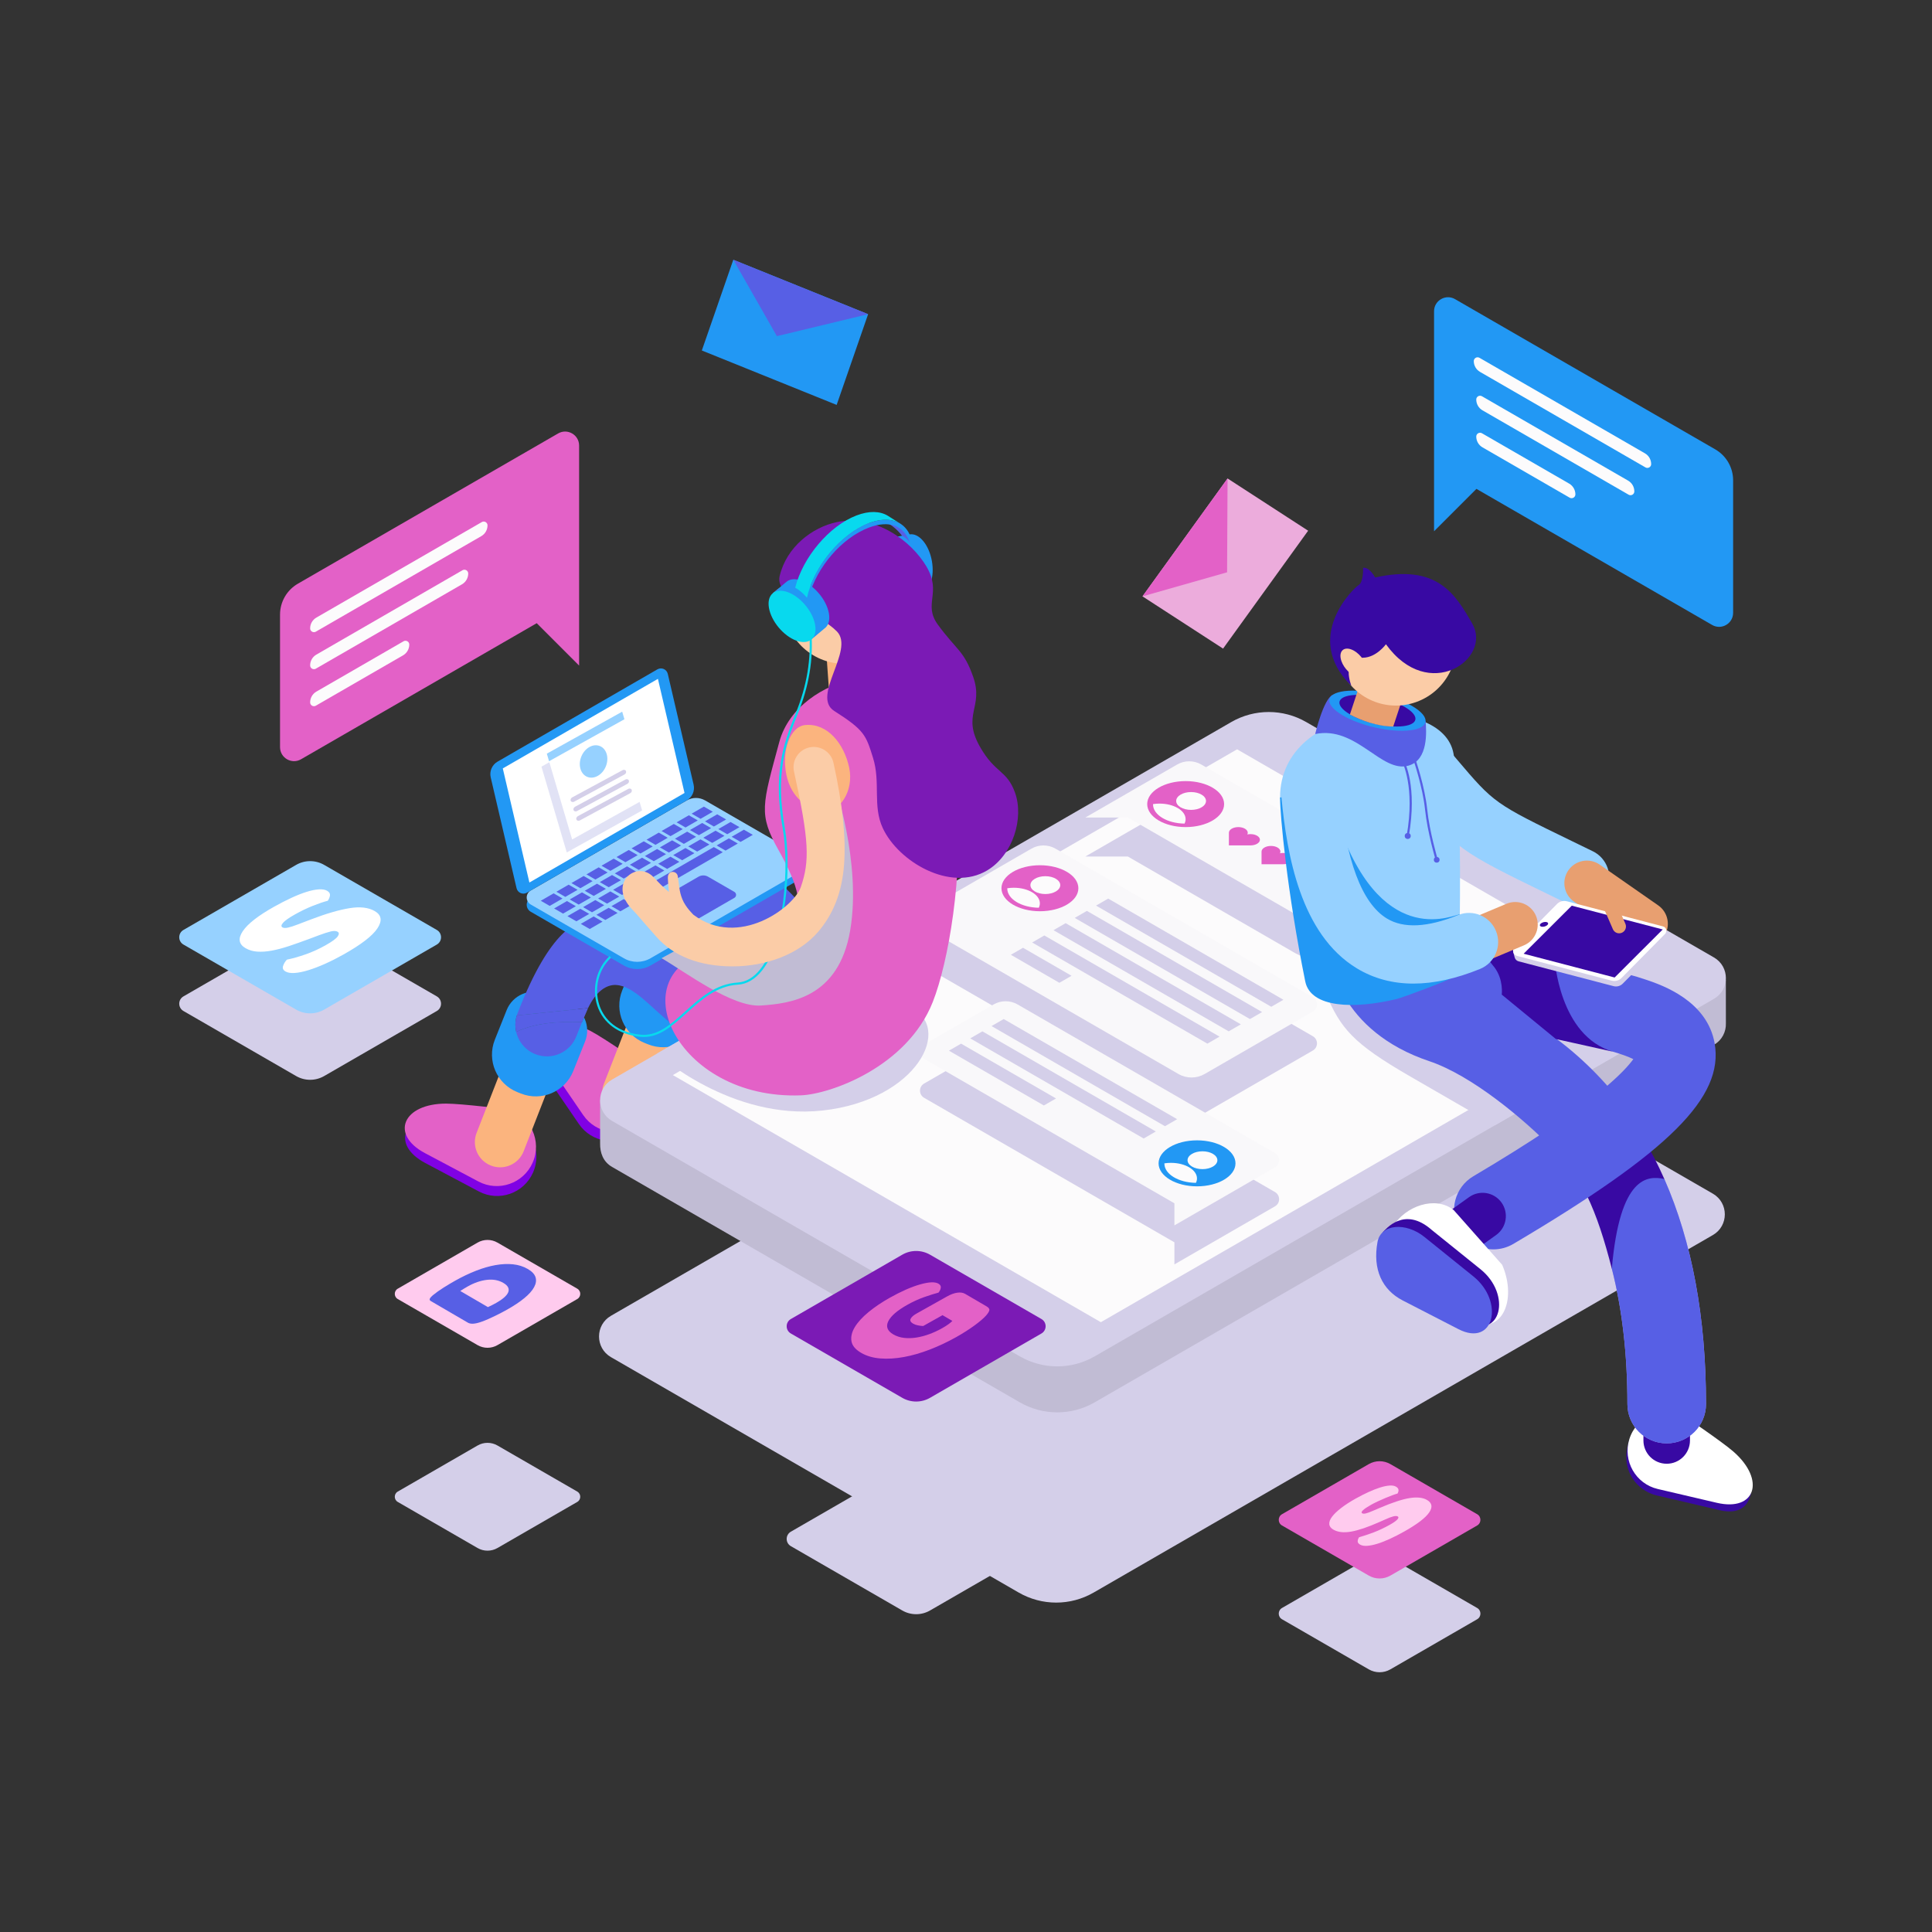 <?xml version="1.0" encoding="utf-8"?>
<!-- Generator: Adobe Illustrator 16.0.0, SVG Export Plug-In . SVG Version: 6.00 Build 0)  -->
<!DOCTYPE svg PUBLIC "-//W3C//DTD SVG 1.1//EN" "http://www.w3.org/Graphics/SVG/1.1/DTD/svg11.dtd">
<svg version="1.1" id="_3" xmlns="http://www.w3.org/2000/svg" xmlns:xlink="http://www.w3.org/1999/xlink" x="0px" y="0px"
	 width="900px" height="900px" viewBox="0 0 900 900" enable-background="new 0 0 900 900" xml:space="preserve">
<rect x="0" y="0" width="900" height="900" fill="#333333" stroke="none"/>
<g>
	<g>
		<path fill="#8001E4" d="M253.737,500.299l15.945,23.322c5.962,8.721,18.103,10.543,26.408,3.965l0,0
			c8.639-6.843,9.289-19.69,1.384-27.328c0,0-17.865-12.414-24.274-15.778C255.379,475.124,243.29,485.019,253.737,500.299z"/>
		<path fill="#E361C7" d="M255.737,496.132l15.945,23.323c5.962,8.72,18.103,10.543,26.408,3.964l0,0
			c8.639-6.843,9.289-19.689,1.384-27.328c0,0-17.865-12.414-24.274-15.778C257.379,470.957,245.29,480.852,255.737,496.132z"/>
		<path fill="#FBB47E" d="M285.452,518.704c-4.288-3.055-6.127-8.732-4.126-13.859l13.98-35.824
			c2.362-6.054,9.186-9.047,15.239-6.684c6.056,2.363,9.047,9.185,6.684,15.239l-13.98,35.824
			c-2.362,6.054-9.185,9.047-15.239,6.684C287.083,519.723,286.228,519.256,285.452,518.704z"/>
		<path fill="#2298F4" d="M301.941,486.506l-1.618-0.646c-9.644-3.85-14.341-14.789-10.491-24.433l5.504-13.786
			c2.78-6.964,10.68-10.355,17.644-7.575l11.323,4.52c6.964,2.78,10.355,10.68,7.575,17.644l-5.504,13.787
			C322.523,485.659,311.584,490.355,301.941,486.506z"/>
		<path fill="#464982" d="M299.406,453.801c-0.065,1.359,0.06,2.707,0.362,4.008C299.465,456.385,299.355,455.054,299.406,453.801z"
			/>
		<polygon fill="#CBD9D9" points="299.768,457.81 299.768,457.81 299.768,457.809 		"/>
		<path fill="#575FE5" d="M388.287,442.709c-0.696-0.545,0.883-5.05,0.175-5.608c-12.889-10.163-30.543-41.164-52.104-35.161
			c-5.844,1.627-18.524,4.36-33.989,44.487c-0.118,0.307-0.222,0.614-0.318,0.923v0.001c-0.066,0.203-0.122,0.41-0.178,0.618
			c-0.129,0.488-0.235,0.979-0.313,1.47c-0.003,0.023-0.007,0.048-0.01,0.071c-0.04,0.261-0.071,0.522-0.096,0.783
			c-0.017,0.185-0.034,0.368-0.044,0.557c-0.003,0.056-0.006,0.111-0.008,0.167c-0.051,1.253,0.059,2.584,0.362,4.008v0.001
			c0.799,3.446,2.825,6.56,5.787,8.669c0.985,0.701,2.074,1.292,3.254,1.747c7.58,2.922,16.093-0.855,19.014-8.435
			c0.89-2.308,1.767-4.502,2.634-6.599c0.928-2.245,1.842-4.372,2.742-6.388c3.972-8.28,5.928-9.083,10.091-8.896
			c8.337,0.375,13.401,21.711,22.682,29.027c0.733,0.579,1.46,1.152,2.181,1.717c6.396,5.011,15.641,3.885,20.649-2.511
			S394.682,447.718,388.287,442.709z"/>
	</g>
	<g>
		<path fill="#D4CFE9" d="M573.074,446.399L284.615,612.941c-7.418,4.283-7.418,14.991,0,19.273l189.94,109.662
			c10.801,6.236,24.108,6.236,34.909,0l288.46-166.542c7.418-4.283,7.418-14.99,0-19.273L607.982,446.399
			C597.184,440.163,583.875,440.163,573.074,446.399z"/>
		<path fill="#C1BCD4" d="M803.963,456.412l-12.863,0.203v6.594L608.482,357.775c-10.801-6.235-24.107-6.235-34.908,0
			L292.439,520.09v-7.575h-12.888v20.078l0,0c-0.084,4.419,1.404,8.598,5.563,10.999l189.94,109.662
			c10.801,6.235,24.108,6.235,34.909,0l288.46-166.542c3.836-2.215,5.695-6.146,5.564-10.02l0,0L803.963,456.412z"/>
		<path fill="#D4CFE9" d="M573.574,336.358L285.115,502.901c-7.418,4.283-7.418,14.99,0,19.273l189.94,109.662
			c10.801,6.236,24.108,6.236,34.909,0l288.46-166.542c7.418-4.283,7.418-14.991,0-19.273L608.482,336.358
			C597.684,330.123,584.375,330.123,573.574,336.358z"/>
		<polygon fill="#FCFBFC" points="576.285,349.055 313.432,500.813 512.817,615.929 775.672,464.17 		"/>
	</g>
	<g>
		<path fill="#D4CFE9" d="M615.762,444.124l26.617-15.368c2.561-1.479,2.561-5.175,0-6.653l-82.775-47.789
			c-3.479-2.01-7.768-2.01-11.246,0l-42.766,24.69h19.81l68.284,39.424l9.867,5.696C607.33,446.305,611.984,446.305,615.762,444.124
			z"/>
		<path fill="#F9F8FA" d="M615.762,425.954l26.617-15.367c2.561-1.479,2.561-5.176,0-6.653l-82.775-47.79
			c-3.479-2.009-7.768-2.009-11.246,0l-42.766,24.69h19.81l68.284,39.424l9.867,5.696
			C607.33,428.135,611.984,428.135,615.762,425.954z"/>
		<g>
			<ellipse fill="#E361C7" cx="552.328" cy="374.577" rx="17.915" ry="10.713"/>
			<ellipse fill="#FCFBFC" cx="554.855" cy="373.123" rx="6.949" ry="4.156"/>
			<path fill="#FCFBFC" d="M540.151,374.347c-1.045,0-2.053,0.088-3.021,0.236c0,0.039-0.01,0.077-0.01,0.117
				c0,4.89,6.545,8.859,14.682,8.963c0.32-0.651,0.498-1.338,0.498-2.051C552.301,377.6,546.861,374.347,540.151,374.347z"/>
		</g>
		<path fill="#E361C7" d="M582.527,388.561c-0.52,0-1.014,0.057-1.477,0.154c0.135-0.251,0.207-0.519,0.207-0.796
			c0-1.452-1.967-2.629-4.395-2.629s-4.396,1.177-4.396,2.629v5.898h10.061c2.428,0,4.395-1.177,4.395-2.628
			C586.922,389.737,584.955,388.561,582.527,388.561z"/>
		<path fill="#E361C7" d="M597.738,397.342c-0.52,0-1.014,0.057-1.477,0.155c0.135-0.251,0.207-0.519,0.207-0.796
			c0-1.452-1.969-2.629-4.395-2.629c-2.428,0-4.396,1.177-4.396,2.629v5.898h10.061c2.426,0,4.395-1.177,4.395-2.629
			C602.133,398.52,600.164,397.342,597.738,397.342z"/>
	</g>
	<g>
		<path fill="#D4CFE9" d="M632.531,445.412c0,0-22.098,0.571-15.049,17.119c7.049,16.547,12.592,23.418,39.484,38.943
			c26.891,15.526,39.395,22.745,39.395,22.745l62.838-36.142L632.531,445.412z"/>
		<path fill="#3809A3" d="M799.33,703.082l-27.51-6.435c-10.287-2.405-19.711-14.427-10.391-31.046
			c2.736-4.878,10.355-4.82,20.334-0.212l33.982,30.213C815.08,696.676,814.367,707.297,799.33,703.082z"/>
		<path fill="#FFFFFF" d="M799.76,700.062l-27.51-6.434c-10.287-2.405-16.375-13.066-13.246-23.188l0,0
			c3.258-10.528,15-15.78,24.98-11.171c0,0,18.033,12.168,23.486,16.926C822.637,689.428,817.783,704.277,799.76,700.062z"/>
		<path fill="#3809A3" d="M776.416,681.87c-5.988,0-10.844-4.854-10.844-10.843v-33.158c0-5.988,4.855-10.843,10.844-10.843
			s10.842,4.854,10.842,10.843v33.158C787.258,677.016,782.404,681.87,776.416,681.87z"/>
		<path fill="#A49CED" d="M775.305,549.211c-2.479,15-8.729,35.189-24.459,41.779c4.807,18.729,7.26,39.789,7.26,63.076
			c0,10.112,8.197,18.311,18.311,18.311c10.111,0,18.311-8.198,18.311-18.311C794.727,613.613,788.209,578.521,775.305,549.211z"/>
		<path fill="#3809A3" d="M775.305,549.211c-5.945-13.502-13.242-25.78-21.889-36.787c-4.502-5.733,5.025,8.639-0.145,3.654
			c-0.715,6.482-14.256,4.548-32.871,14.216c16.498,16.873,23.529,33.753,30.445,60.696
			C766.576,584.4,772.826,564.211,775.305,549.211z"/>
		<g>
			<path fill="#575FE5" d="M775.305,549.211c-7.699-1.604-20.688-1.604-24.459,41.779c4.807,18.729,7.26,39.789,7.26,63.076
				c0,10.112,8.197,18.311,18.311,18.311c10.111,0,18.311-8.198,18.311-18.311C794.727,613.613,788.209,578.521,775.305,549.211z"/>
			<path fill="#575FE5" d="M677.461,459.614c-17.783-5.973-20.922-15.619-21.475-18.75c0.131-0.716,0.221-1.448,0.266-2.193
				c0.615-10.094-7.068-18.775-17.162-19.392c-9.363-0.571-17.525,5.896-19.373,15.383c-2.639,13.531,5.156,45.921,46.084,59.668
				c19.668,6.605,43.629,26.604,57.137,40.42c18.617-9.668,27.012-20.271,27.727-26.755
				C727.348,480.68,701.295,467.618,677.461,459.614z"/>
		</g>
		<path fill="#96D1FF" d="M677.117,351.143c-4.982-28.955-80.82-24.542-80.82,20.381c0,0,23.012,86.844,77.965,84.264
			c3.443-2.453,5.525-5.07,5.525-7.66C679.787,432.899,681.584,377.096,677.117,351.143z"/>
		<g>
			<path fill="#575FE5" d="M695.684,582.008c-6.262,0-12.357-3.211-15.777-8.989c-5.148-8.703-2.27-19.933,6.436-25.083
				c26.482-15.67,46.582-29.108,59.742-39.94c8.592-7.071,12.773-11.827,14.785-14.621c-2.086-1.004-5.475-2.341-10.867-3.859
				c-8.941-2.517-20.08-4.633-31.871-6.873c-13.951-2.65-28.379-5.391-41.818-9.257c-9.719-2.796-15.332-12.94-12.537-22.659
				c2.797-9.719,12.943-15.333,22.66-12.535c11.814,3.398,25.396,5.979,38.529,8.474c15.623,2.968,30.381,5.771,42.395,9.908
				c6.904,2.378,27.912,9.613,31.387,29.462c4.387,25.063-21.023,50.382-93.756,93.419
				C702.064,581.184,698.852,582.008,695.684,582.008z"/>
		</g>
		<path fill="#96D1FF" d="M736.061,422.302c-1.994,0-4.018-0.441-5.93-1.374c-3.393-1.654-6.539-3.183-9.465-4.605
			c-40.383-19.621-42.141-20.885-62.691-45.067c-3.385-3.982-7.219-8.495-11.975-13.951c-4.918-5.644-4.328-14.206,1.314-19.124
			c5.645-4.918,14.205-4.329,19.123,1.314c4.865,5.584,8.76,10.165,12.193,14.206c17.455,20.542,17.455,20.542,53.881,38.24
			c2.938,1.427,6.096,2.961,9.5,4.621c6.729,3.28,9.523,11.395,6.242,18.123C745.906,419.5,741.08,422.302,736.061,422.302z"/>
		<path fill="#2298F4" d="M596.297,371.523c0,8.137,3.184,43.404,11.742,85.672c2.504,12.357,22.727,12.976,42.598,8.172
			c2.748-0.664,23.398-8.344,25.467-9.776c9.338-6.474,1.725-28.051,3.945-29.632c-1.951-0.328-34.861,17.004-55.615-39.449
			C617.561,367.818,596.297,371.523,596.297,371.523z"/>
		<path fill="#575FE5" d="M612.662,341.939c0,0,3.832-16.298,8.156-18.255l3.125,6.753l8.398,5.58l13.951,3.226l12.469-0.349
			l5.336-3.126c0.398,4.921,1.355,18.169-7.879,20.87C643.502,360.358,631.912,337.966,612.662,341.939z"/>
		<path fill="#E89F70" d="M765.752,440.844c-1.844-0.121-3.68-0.73-5.305-1.863l-27.215-18.963
			c-4.758-3.314-5.928-9.859-2.613-14.617c3.316-4.757,9.865-5.928,14.619-2.612l27.213,18.962
			c4.758,3.315,5.928,9.859,2.613,14.618C772.883,439.499,769.301,441.077,765.752,440.844z"/>
		<path fill="#3809A3" d="M679.23,585.527c-3.379,0-6.707-1.573-8.824-4.528c-3.486-4.868-2.369-11.643,2.5-15.13l11.42-8.182
			c4.867-3.487,11.641-2.369,15.129,2.499s2.369,11.643-2.498,15.13l-11.42,8.182C683.623,584.868,681.416,585.527,679.23,585.527z"
			/>
		<g>
			<g>
				<path fill="#2298F4" d="M655.27,340.346c9.852-0.625,11.744-5.285,4.229-10.41c-7.518-5.125-21.598-8.772-31.447-8.148
					c-4.912,0.312-7.846,1.627-8.621,3.502c-0.779,1.887,0.625,4.339,4.393,6.908C631.34,337.322,645.42,340.97,655.27,340.346z"/>
			</g>
		</g>
		<g>
			<g>
				<path fill="#3809A3" d="M652.406,338.393c7.777-0.493,9.273-4.173,3.338-8.219c-5.936-4.047-17.053-6.927-24.83-6.434
					s-9.271,4.173-3.338,8.219C633.512,336.006,644.629,338.886,652.406,338.393z"/>
			</g>
		</g>
		<g>
			<g>
				<path fill="#E89F70" d="M628.832,332.845l10.404-31.499c1.811-5.487,7.73-8.463,13.217-6.654
					c5.486,1.813,8.467,7.73,6.652,13.218l-10.086,30.539C641.66,338.434,633.629,335.451,628.832,332.845z"/>
			</g>
			<path fill="#FBCCA7" d="M659.684,327.052c14.631-5.217,22.275-21.347,17.076-36.027c-5.197-14.681-21.273-22.352-35.902-17.135
				c-14.631,5.217-22.275,21.347-17.076,36.026C628.98,324.597,645.055,332.269,659.684,327.052z"/>
			<path fill="#3809A3" d="M645.625,300.117c19.92,27.617,49.609,6.821,40.221-9.594c-8.01-14.005-16.443-27.902-45.242-21.506
				c0,0-2.727-5.072-5.617-4.483c0,0,0.236,6.71-2.109,8.036c-1.998,1.131-26.512,24.246-3.338,46.963
				c0,0-5.221-12.939,5.447-13.142C641.201,306.273,645.625,300.117,645.625,300.117z"/>
			<path fill="#FBCCA7" d="M624.533,306.625c0.607,3.483,3.791,7.292,7.109,8.508c3.32,1.216,5.52-0.622,4.912-4.104
				c-0.607-3.483-3.789-7.292-7.109-8.508C626.127,301.305,623.928,303.143,624.533,306.625z"/>
		</g>
		<path fill="#3809A3" d="M724.791,484.018l-25.223-20.696c0,0,0.939-6.989-3.424-12.722c-13.791-18.12-22.563-15.265,11.352-7.976
			l16.693,3.881c0,0,2.006,36.07,27.24,43.422L724.791,484.018z"/>
		<g>
			<path fill="#D4CFE9" d="M776.146,434.024l-0.029,0.391c-0.207-0.156-0.449-0.278-0.727-0.351l-44.822-11.715
				c-1.631-0.427-3.365,0.05-4.549,1.249l-19.424,19.663l-0.008-0.069l-1.66,0.351l0.689,2.507c0.225,0.82,0.855,1.529,1.797,1.775
				l44.254,11.567c1.531,0.399,3.158-0.047,4.27-1.172l20.412-20.664c0.523-0.531,0.686-1.231,0.561-1.872l0.002-0.003l-0.016-0.062
				c-0.014-0.055-0.027-0.108-0.045-0.162l-0.662-2.432L776.146,434.024z"/>
			<path fill="#FFFFFF" d="M774.703,431.558l-44.822-11.716c-1.631-0.426-3.365,0.05-4.551,1.25L705.566,441.1
				c-0.682,0.691-0.863,1.623-0.639,2.443c0.227,0.82,0.857,1.529,1.797,1.774l44.055,11.516c1.654,0.432,3.414-0.051,4.615-1.268
				l20.266-20.517C776.791,433.904,776.26,431.964,774.703,431.558z"/>
			<polygon fill="#3809A3" points="774.572,432.979 752.152,455.36 709.771,444.283 732.193,421.901 			"/>
			
				<ellipse transform="matrix(0.964 -0.265 0.265 0.964 -88.416 205.704)" fill="#3809A3" cx="719.342" cy="431.041" rx="1.973" ry="1.041"/>
		</g>
		<path fill="#E89F70" d="M669.461,456.484c-4.102,0-7.998-2.418-9.686-6.436c-2.246-5.347,0.268-11.502,5.613-13.748l36.383-15.286
			c5.35-2.246,11.502,0.268,13.748,5.613c2.246,5.347-0.268,11.501-5.613,13.747l-36.383,15.286
			C672.193,456.22,670.816,456.484,669.461,456.484z"/>
		<path fill="#96D1FF" d="M658.402,458.197c-9.719,0-18.527-2.375-26.361-7.125c-26.188-15.877-32.566-53.009-35.088-79.558
			c-0.707-7.452,4.76-14.067,12.213-14.774c7.467-0.71,14.066,4.761,14.773,12.212c3.043,32.041,10.496,51.871,22.154,58.939
			c7.768,4.709,18.916,4.163,33.143-1.619c6.934-2.817,14.842,0.519,17.66,7.453s-0.52,14.842-7.453,17.66
			C678.273,455.926,667.902,458.197,658.402,458.197z"/>
		<path fill="#E89F70" d="M751.35,432.865l-6.217-14.339l5.822-2.524l6.217,14.338c0.697,1.608-0.041,3.477-1.648,4.174l0,0
			C753.916,435.211,752.047,434.473,751.35,432.865z"/>
		<path fill="#FFFFFF" d="M683.188,614.979l-19.828-15.586c-9.367-4.824-19.914-19.075-14.441-28.106l0,0
			c5.691-9.394,19.723-14.474,28.264-7.592l22.59,25.498C706.986,605.854,699.537,623.398,683.188,614.979z"/>
		<path fill="#3809A3" d="M682.729,615.849l-25.938-13.359c-9.539-4.912-12.643-28.499-12.643-28.499
			c1.348-1.235,9.947-12.319,22.748-1.09l22.803,18.375C704.279,603.023,699.375,624.421,682.729,615.849z"/>
		<path fill="#575FE5" d="M679.375,619.159l-25.938-13.358c-9.539-4.912-14.109-14.438-11.73-27.286
			c1.545-8.348,13.143-9.31,21.836-2.303l22.803,18.375C700.926,606.335,696.021,627.731,679.375,619.159z"/>
	</g>
	<g>
		<path fill="#2298F4" d="M799.037,209.335l-121.221-69.987c-4.348-2.51-9.779,0.627-9.779,5.646v64.146v38.338l19.742-19.742
			l109.797,63.393c4.348,2.509,9.779-0.628,9.779-5.646v-61.737C807.355,217.799,804.186,212.307,799.037,209.335z"/>
		<g>
			<path fill="#FCFBFC" d="M690.352,201.829l40.623,23.453c1.797,1.037,2.904,2.954,2.904,5.029c0,1.363-1.477,2.215-2.658,1.533
				L690.6,208.392c-1.797-1.037-2.904-2.954-2.904-5.028C687.695,202,689.172,201.147,690.352,201.829z"/>
			<path fill="#FCFBFC" d="M690.352,184.586l68.082,39.308c1.797,1.037,2.904,2.954,2.904,5.028l0,0
				c0,1.363-1.477,2.215-2.658,1.533l-68.08-39.307c-1.797-1.037-2.904-2.954-2.904-5.028l0,0
				C687.695,184.757,689.172,183.905,690.352,184.586z"/>
			<path fill="#FCFBFC" d="M686.545,168.213c0-1.363,1.477-2.215,2.656-1.533l77.072,44.497c1.797,1.037,2.902,2.954,2.902,5.028
				c0,1.363-1.475,2.215-2.656,1.533l-77.07-44.496C687.652,172.205,686.545,170.288,686.545,168.213z"/>
		</g>
	</g>
	<g>
		<g>
			<path fill="#D4CFE9" d="M137.938,433.856l-52.472,30.295c-2.624,1.515-2.624,5.302,0,6.816l52.472,30.294
				c4.045,2.336,9.029,2.336,13.075,0l52.472-30.294c2.624-1.515,2.624-5.302,0-6.816l-52.472-30.295
				C146.967,431.521,141.983,431.521,137.938,433.856z"/>
		</g>
		<g>
			<path fill="#96D1FF" d="M137.938,402.906l-52.472,30.295c-2.624,1.515-2.624,5.302,0,6.816l52.472,30.294
				c4.045,2.336,9.029,2.336,13.075,0l52.472-30.294c2.624-1.515,2.624-5.302,0-6.816l-52.472-30.295
				C146.967,400.571,141.983,400.571,137.938,402.906z"/>
		</g>
		<path fill="#FFFFFF" d="M143.881,437.442c-3.346,1.244-6.443,2.339-9.3,3.288c-2.855,0.948-5.512,1.649-7.973,2.102
			c-2.46,0.453-4.711,0.611-6.753,0.471c-2.044-0.139-3.875-0.683-5.497-1.626c-3.128-1.826-3.555-4.452-1.276-7.878
			c2.278-3.426,7.16-7.239,14.649-11.438c2.727-1.529,5.376-2.89,7.946-4.078c2.566-1.186,4.923-2.119,7.065-2.793
			c2.142-0.675,4.047-1.07,5.717-1.185c1.671-0.115,2.986,0.105,3.943,0.664c0.957,0.56,1.396,1.251,1.315,2.074
			c-0.081,0.825-0.422,1.68-1.022,2.563c-1.911,0.482-4.232,1.269-6.968,2.359c-2.736,1.093-5.498,2.421-8.29,3.987
			c-2.854,1.6-4.717,2.909-5.592,3.927c-0.871,1.015-0.958,1.726-0.257,2.133c0.552,0.323,1.416,0.355,2.59,0.096
			c1.174-0.256,2.733-0.765,4.679-1.518l5.983-2.281c7.068-2.7,13.063-4.451,17.979-5.248c4.917-0.801,8.849-0.341,11.795,1.378
			c3.131,1.824,3.534,4.493,1.216,8.006c-2.319,3.512-7.602,7.582-15.851,12.207c-2.918,1.638-5.769,3.079-8.551,4.323
			c-2.783,1.244-5.378,2.237-7.784,2.976c-2.403,0.736-4.525,1.168-6.364,1.294c-1.84,0.126-3.274-0.109-4.307-0.712
			c-1.065-0.624-1.439-1.456-1.114-2.504c0.325-1.044,0.917-2.04,1.781-2.989c2.586-0.522,5.459-1.334,8.618-2.432
			c3.161-1.099,6.264-2.503,9.308-4.21c3.108-1.742,5.021-3.132,5.74-4.167c0.715-1.033,0.705-1.764-0.031-2.194
			c-0.734-0.431-1.806-0.472-3.207-0.129c-1.403,0.345-3.209,0.926-5.416,1.743L143.881,437.442z"/>
	</g>
	<g>
		<g>
			<path fill="#D4CFE9" d="M222.474,673.369l-37.175,21.463c-1.858,1.073-1.858,3.756,0,4.829l37.175,21.463
				c2.866,1.654,6.397,1.654,9.263,0l37.175-21.463c1.858-1.073,1.858-3.756,0-4.829l-37.175-21.463
				C228.871,671.714,225.34,671.714,222.474,673.369z"/>
		</g>
		<g>
			<path fill="#FFCBEE" d="M222.474,578.852l-37.175,21.463c-1.858,1.073-1.858,3.756,0,4.829l37.175,21.463
				c2.866,1.654,6.397,1.654,9.263,0l37.175-21.463c1.858-1.073,1.858-3.756,0-4.829l-37.175-21.463
				C228.871,577.197,225.34,577.197,222.474,578.852z"/>
		</g>
		<path fill="#575FE5" d="M236.261,610.048c-0.722,0.405-1.563,0.862-2.523,1.374c-0.96,0.509-1.977,1.023-3.048,1.538
			c-1.072,0.518-2.164,1.023-3.273,1.521c-1.11,0.494-2.188,0.924-3.235,1.285c-2.856,1.009-4.925,1.141-6.208,0.392l-17.276-10.076
			c-0.518-0.303-0.675-0.673-0.469-1.111c0.205-0.439,0.646-0.948,1.323-1.526c1.482-1.226,3.188-2.443,5.118-3.653
			c1.929-1.209,3.701-2.266,5.315-3.172c3.315-1.859,6.556-3.408,9.725-4.649c3.167-1.24,6.205-2.118,9.114-2.637
			c2.908-0.515,5.632-0.641,8.175-0.372c2.542,0.268,4.825,0.989,6.846,2.169c1.974,1.151,3.185,2.44,3.632,3.868
			c0.447,1.429,0.225,2.963-0.668,4.607c-0.892,1.643-2.408,3.348-4.55,5.112C242.112,606.484,239.448,608.261,236.261,610.048z
			 M227.29,608.899c0.517-0.232,1.133-0.529,1.851-0.889c0.717-0.36,1.373-0.707,1.969-1.041c1.443-0.811,2.649-1.628,3.613-2.45
			c0.966-0.823,1.625-1.631,1.978-2.421s0.362-1.563,0.023-2.32c-0.336-0.756-1.085-1.472-2.245-2.147
			c-2.219-1.295-4.784-1.769-7.69-1.423c-2.906,0.347-5.85,1.355-8.823,3.022c-0.596,0.334-1.189,0.683-1.78,1.042
			c-0.592,0.36-1.182,0.732-1.771,1.119L227.29,608.899z"/>
	</g>
	<g>
		<g>
			<path fill="#D4CFE9" d="M420.311,683.554l-51.901,29.965c-2.595,1.498-2.595,5.244,0,6.742l51.901,29.965
				c4.001,2.311,8.932,2.311,12.933,0l51.9-29.965c2.596-1.498,2.596-5.244,0-6.742l-51.9-29.965
				C429.242,681.243,424.312,681.243,420.311,683.554z"/>
		</g>
		<g>
			<path fill="#7B1AB5" d="M420.311,584.487l-51.901,29.965c-2.595,1.499-2.595,5.244,0,6.742l51.901,29.966
				c4.001,2.31,8.932,2.31,12.933,0l51.9-29.966c2.596-1.498,2.596-5.243,0-6.742l-51.9-29.965
				C429.242,582.177,424.312,582.177,420.311,584.487z"/>
		</g>
		<path fill="#E361C7" d="M459.55,608.535c1.011,0.589,1.45,1.198,1.32,1.829c-0.129,0.631-0.637,1.456-1.529,2.478
			c-0.524,0.593-1.253,1.287-2.186,2.09c-0.936,0.804-2.014,1.649-3.234,2.542c-1.227,0.891-2.559,1.797-4.002,2.72
			c-1.445,0.922-2.923,1.806-4.439,2.656c-4.037,2.266-8.14,4.204-12.308,5.813c-4.166,1.612-8.197,2.773-12.09,3.487
			c-3.895,0.713-7.557,0.936-10.992,0.664c-3.435-0.271-6.42-1.147-8.958-2.626c-2.668-1.559-4.168-3.377-4.499-5.465
			c-0.332-2.084,0.203-4.273,1.606-6.569c1.4-2.293,3.531-4.614,6.383-6.959c2.854-2.344,6.133-4.557,9.834-6.634
			c5.328-2.987,10.044-5.064,14.149-6.229c4.105-1.168,6.953-1.287,8.549-0.354c0.847,0.491,1.215,1.125,1.103,1.893
			c-0.11,0.77-0.463,1.526-1.059,2.27c-1.892,0.503-4.122,1.203-6.697,2.108s-5.181,2.095-7.816,3.574
			c-4.71,2.642-7.673,5.196-8.887,7.664c-1.215,2.47-0.438,4.509,2.33,6.124c1.497,0.871,3.168,1.413,5.015,1.625
			c1.848,0.213,3.766,0.161,5.755-0.156c1.99-0.314,3.998-0.844,6.022-1.59c2.024-0.744,3.989-1.651,5.894-2.719
			c1.234-0.691,2.263-1.344,3.088-1.955c0.824-0.61,1.406-1.106,1.748-1.483l-4.589-2.675l-9,5.049
			c-0.693-0.022-1.49-0.115-2.384-0.285c-0.895-0.168-1.666-0.444-2.317-0.823c-1.171-0.681-1.555-1.434-1.151-2.257
			c0.406-0.823,1.336-1.643,2.795-2.462l14.216-7.974c1.682-0.942,3.255-1.517,4.717-1.722c1.463-0.207,2.682-0.025,3.657,0.545
			L459.55,608.535z"/>
	</g>
	<g>
		<g>
			<path fill="#D4CFE9" d="M637.629,725.723l-40.422,23.338c-2.02,1.166-2.02,4.083,0,5.25l40.422,23.337
				c3.117,1.8,6.955,1.8,10.072,0l40.422-23.337c2.02-1.167,2.02-4.084,0-5.25l-40.422-23.338
				C644.584,723.924,640.746,723.924,637.629,725.723z"/>
		</g>
		<g>
			<path fill="#E361C7" d="M637.629,682.04l-40.422,23.338c-2.02,1.166-2.02,4.083,0,5.25l40.422,23.338
				c3.117,1.799,6.955,1.799,10.072,0l40.422-23.338c2.02-1.167,2.02-4.084,0-5.25l-40.422-23.338
				C644.584,680.241,640.746,680.241,637.629,682.04z"/>
		</g>
		<path fill="#FFCBEE" d="M664.756,698.737c2.393,1.395,2.717,3.354,0.98,5.876c-1.738,2.521-5.615,5.471-11.633,8.845
			c-2.277,1.278-4.486,2.409-6.627,3.395c-2.141,0.983-4.098,1.749-5.875,2.295c-1.773,0.546-3.354,0.865-4.738,0.957
			c-1.383,0.093-2.484-0.1-3.303-0.576c-0.756-0.44-1.121-0.964-1.098-1.571c0.021-0.605,0.24-1.224,0.652-1.852
			c2.076-0.588,4.328-1.338,6.756-2.249c2.426-0.91,4.967-2.111,7.621-3.6c1.682-0.943,2.83-1.75,3.439-2.417
			c0.611-0.666,0.682-1.137,0.211-1.413c-0.441-0.256-1.111-0.275-2.016-0.057c-0.902,0.218-2.191,0.708-3.867,1.466l-2.723,1.204
			c-5.25,2.334-9.604,3.812-13.057,4.434c-3.451,0.623-6.248,0.311-8.387-0.938c-1.164-0.679-1.785-1.535-1.861-2.574
			c-0.078-1.035,0.357-2.179,1.301-3.429c0.943-1.249,2.34-2.589,4.189-4.021c1.85-1.435,4.102-2.896,6.758-4.386
			c2.008-1.126,3.979-2.133,5.912-3.019c1.934-0.888,3.729-1.597,5.375-2.124s3.123-0.843,4.434-0.948
			c1.311-0.104,2.344,0.063,3.098,0.503c0.725,0.422,1.113,0.914,1.174,1.475c0.059,0.562-0.094,1.143-0.453,1.738
			c-0.59,0.151-1.406,0.421-2.445,0.805c-1.041,0.387-2.148,0.827-3.318,1.321c-1.172,0.496-2.334,1.013-3.484,1.55
			c-1.152,0.539-2.164,1.053-3.029,1.537c-1.789,1.004-3.053,1.848-3.795,2.532c-0.738,0.687-0.857,1.176-0.354,1.469
			c0.346,0.201,0.9,0.215,1.662,0.038c0.762-0.173,1.998-0.633,3.705-1.375l2.85-1.221c5.898-2.517,10.551-4.035,13.957-4.563
			C660.174,697.321,662.84,697.618,664.756,698.737z"/>
	</g>
	<g>
		<polygon fill="#ECACDC" points="609.383,247.224 569.75,302.146 532.213,277.808 571.848,222.886 		"/>
		<polygon fill="#E361C7" points="532.213,277.808 571.623,266.604 571.848,222.886 		"/>
	</g>
	<g>
		<polygon fill="#2298F4" points="389.744,188.625 326.94,163.27 341.6,121.003 404.404,146.358 		"/>
		<polygon fill="#575FE5" points="341.6,121.003 361.9,156.592 404.404,146.358 		"/>
	</g>
	<g>
		<path fill="#E361C7" d="M138.77,271.905l121.222-69.987c4.346-2.51,9.779,0.627,9.779,5.646v64.146v38.338l-19.742-19.742
			L140.23,353.697c-4.346,2.509-9.779-0.628-9.779-5.646v-61.738C130.451,280.369,133.622,274.877,138.77,271.905z"/>
		<g>
			<path fill="#FCFBFC" d="M188.001,298.726l-40.623,23.453c-1.796,1.037-2.903,2.954-2.903,5.028c0,1.363,1.476,2.215,2.657,1.533
				l40.623-23.453c1.796-1.037,2.903-2.954,2.903-5.028C190.657,298.896,189.182,298.044,188.001,298.726z"/>
			<path fill="#FCFBFC" d="M215.46,265.629l-68.082,39.307c-1.796,1.037-2.903,2.954-2.903,5.028l0,0
				c0,1.363,1.476,2.216,2.657,1.534l68.082-39.307c1.796-1.037,2.903-2.954,2.903-5.028v-0.001
				C218.116,265.8,216.641,264.947,215.46,265.629z"/>
			<path fill="#FCFBFC" d="M227.106,244.729c0-1.363-1.476-2.215-2.657-1.533l-77.071,44.497c-1.796,1.037-2.903,2.954-2.903,5.028
				c0,1.363,1.476,2.215,2.657,1.533l77.071-44.496C225.999,248.722,227.106,246.805,227.106,244.729z"/>
		</g>
	</g>
	<g>
		<path fill="#D4CFE9" d="M561.17,518.478l50.41-29.104c2.561-1.479,2.561-5.175,0-6.653l-119.871-69.207
			c-3.479-2.01-7.768-2.01-11.247,0l-66.557,38.427h19.809l68.284,39.424l46.965,27.114
			C552.74,520.658,557.393,520.658,561.17,518.478z"/>
		<path fill="#F9F8FA" d="M561.17,500.308l50.41-29.104c2.561-1.479,2.561-5.175,0-6.653l-119.871-69.207
			c-3.479-2.01-7.768-2.01-11.247,0l-66.557,38.427h19.809l68.284,39.424l46.965,27.114
			C552.74,502.488,557.393,502.488,561.17,500.308z"/>
		<g>
			<polygon fill="#D4CFE9" points="496.411,430.044 490.746,433.315 572.371,480.44 578.035,477.17 			"/>
			<polygon fill="#D4CFE9" points="506.314,424.326 500.649,427.598 582.273,474.723 587.939,471.452 			"/>
			<polygon fill="#D4CFE9" points="486.486,435.774 480.821,439.045 562.445,486.171 568.111,482.9 			"/>
			<polygon fill="#D4CFE9" points="516.239,418.597 510.573,421.867 592.197,468.993 597.863,465.723 			"/>
			<polygon fill="#D4CFE9" points="476.562,441.504 470.896,444.775 493.502,457.827 499.167,454.556 			"/>
		</g>
		<g>
			<ellipse fill="#E361C7" cx="484.433" cy="413.776" rx="17.914" ry="10.713"/>
			<ellipse fill="#FCFBFC" cx="486.96" cy="412.322" rx="6.949" ry="4.156"/>
			<path fill="#FCFBFC" d="M472.257,413.546c-1.045,0-2.053,0.088-3.021,0.235c0,0.04-0.01,0.078-0.01,0.118
				c0,4.89,6.545,8.858,14.681,8.963c0.319-0.651,0.499-1.338,0.499-2.051C484.406,416.799,478.967,413.546,472.257,413.546z"/>
		</g>
	</g>
	<g>
		<path fill="#D4CFE9" d="M547.084,589.005l46.854-27.051c2.561-1.479,2.561-5.175,0-6.653l-119.871-69.208
			c-3.48-2.009-7.768-2.009-11.248,0l-32.32,18.661c-2.561,1.479-2.561,5.175,0,6.653l116.586,67.311V589.005z"/>
		<path fill="#F9F8FA" d="M547.084,570.835l46.854-27.051c2.561-1.479,2.561-5.175,0-6.653l-119.871-69.207
			c-3.48-2.01-7.768-2.01-11.248,0l-32.32,18.66c-2.561,1.479-2.561,5.175,0,6.653l116.586,67.311V570.835z"/>
		<g>
			<polygon fill="#D4CFE9" points="467.558,474.711 461.893,477.981 542.691,524.631 548.357,521.36 			"/>
			<polygon fill="#D4CFE9" points="457.633,480.44 451.968,483.712 532.767,530.36 538.432,527.09 			"/>
			<polygon fill="#D4CFE9" points="447.708,486.171 442.043,489.441 486.269,514.975 491.934,511.704 			"/>
		</g>
		<g>
			<ellipse fill="#2298F4" cx="557.626" cy="541.928" rx="17.915" ry="10.713"/>
			<ellipse fill="#FCFBFC" cx="560.154" cy="540.474" rx="6.949" ry="4.156"/>
			<path fill="#FCFBFC" d="M545.45,541.697c-1.045,0-2.053,0.088-3.021,0.235c0,0.04-0.01,0.078-0.01,0.118
				c0,4.89,6.547,8.858,14.682,8.963c0.32-0.651,0.498-1.338,0.498-2.051C557.6,544.95,552.16,541.697,545.45,541.697z"/>
		</g>
	</g>
	<g>
		<path fill="#8001E4" d="M198.101,541.771l24.955,13.247c9.33,4.953,20.928,0.928,25.227-8.756l0,0
			c4.472-10.072-0.92-21.751-11.469-24.843c0,0-21.587-2.695-28.825-2.698C187.861,518.714,181.751,533.092,198.101,541.771z"/>
		<path fill="#E361C7" d="M197.936,537.151l24.955,13.248c9.331,4.952,20.929,0.927,25.227-8.756v-0.001
			c4.472-10.072-0.92-21.751-11.469-24.843c0,0-21.587-2.695-28.825-2.697C187.697,514.095,181.587,528.473,197.936,537.151z"/>
		<path fill="#FBB47E" d="M226.144,541.596c-4.287-3.055-6.127-8.732-4.126-13.859l13.98-35.824
			c2.362-6.054,9.186-9.047,15.24-6.684c6.055,2.363,9.047,9.185,6.684,15.239l-13.979,35.824c-2.362,6.054-9.186,9.047-15.24,6.684
			C227.774,542.614,226.919,542.147,226.144,541.596z"/>
		<path fill="#2298F4" d="M242.632,509.397l-1.618-0.646c-9.644-3.85-14.34-14.789-10.49-24.433l5.504-13.786
			c2.78-6.964,10.679-10.355,17.643-7.575l11.323,4.521c6.964,2.779,10.355,10.679,7.575,17.643l-5.504,13.787
			C263.215,508.551,252.276,513.247,242.632,509.397z"/>
		<path fill="#464982" d="M240.097,476.692c-0.065,1.359,0.061,2.707,0.362,4.008C240.156,479.276,240.046,477.945,240.097,476.692z
			"/>
		<path fill="#575FE5" d="M332.85,455.239c-0.696-0.545-1.398-1.099-2.106-1.657c-12.89-10.163-34.128-31.97-55.689-25.967
			c-5.844,1.627-18.523,4.36-33.989,44.487c-0.118,0.307-0.222,0.614-0.318,0.923l33.177-3.406l-0.033,0.077
			c3.972-8.279,8.853-11.04,13.016-10.853c8.337,0.375,16.342,10.522,25.623,17.839c0.733,0.578,1.46,1.151,2.181,1.716
			c6.397,5.012,15.641,3.886,20.649-2.51S339.245,460.248,332.85,455.239z"/>
		<path fill="#575FE5" d="M240.459,480.701c0.799,3.446,2.826,6.56,5.787,8.669c0.985,0.701,2.074,1.292,3.254,1.747
			c7.58,2.922,16.093-0.855,19.015-8.435c0.889-2.308,1.767-4.502,2.634-6.599l-0.026,0.062
			C259.484,475.716,248.852,476.669,240.459,480.701z"/>
		<polygon fill="#CBD9D9" points="240.459,480.701 240.459,480.701 240.459,480.7 		"/>
		<path fill="#464982" d="M240.748,473.025L240.748,473.025c-0.066,0.204-0.122,0.411-0.178,0.619
			c-0.129,0.488-0.235,0.979-0.313,1.47c-0.004,0.023-0.007,0.048-0.011,0.071c-0.04,0.261-0.07,0.522-0.096,0.783
			c-0.017,0.185-0.034,0.368-0.044,0.557c-0.003,0.056-0.005,0.111-0.008,0.167c-0.051,1.253,0.059,2.584,0.362,4.008v0.001
			c8.393-4.032,19.025-4.985,30.663-4.556l0.026-0.062c0.928-2.245,1.842-4.372,2.743-6.388l0.033-0.077L240.748,473.025z"/>
		<path fill="#575FE5" d="M240.748,473.025L240.748,473.025c-0.066,0.204-0.122,0.411-0.178,0.619
			c-0.129,0.488-0.235,0.979-0.313,1.47c-0.004,0.023-0.007,0.048-0.011,0.071c-0.04,0.261-0.07,0.522-0.096,0.783
			c-0.017,0.185-0.034,0.368-0.044,0.557c-0.003,0.056-0.005,0.111-0.008,0.167c-0.051,1.253,0.059,2.584,0.362,4.008v0.001
			c8.393-4.032,19.025-4.985,30.663-4.556l0.026-0.062c0.928-2.245,1.842-4.372,2.743-6.388l0.033-0.077L240.748,473.025z"/>
	</g>
	<g>
		<path fill="#D4CFE9" d="M306.07,490.803c0,0,34.371,31.194,77.038,26.528c44.207-4.836,61.386-38.827,40.611-48.332
			c-17.714-8.104-47.908-18.461-47.908-18.461L306.07,490.803z"/>
		<g>
			<path fill="#2298F4" d="M247.257,418.186l72.659-41.95c2.644-1.526,5.901-1.526,8.545,0L374,402.527
				c2.414,1.394,2.414,4.877,0,6.271l-70.961,40.97c-3.847,2.222-8.588,2.222-12.436,0l-43.345-25.025
				C244.734,423.285,244.734,419.643,247.257,418.186z"/>
			<path fill="#96D1FF" d="M247.257,414.813l72.659-41.949c2.644-1.526,5.901-1.526,8.545,0L374,399.155
				c2.414,1.394,2.414,4.877,0,6.271l-70.961,40.97c-3.847,2.222-8.588,2.222-12.436,0l-43.345-25.025
				C244.734,419.913,244.734,416.271,247.257,414.813z"/>
			<path fill="#2298F4" d="M231.786,354.794l74.449-42.982c1.91-1.103,4.342-0.049,4.843,2.099l12.03,51.594
				c0.674,2.889-0.622,5.877-3.19,7.36l-74.449,42.982c-1.91,1.103-4.342,0.049-4.843-2.1l-12.03-51.593
				C227.921,359.266,229.217,356.277,231.786,354.794z"/>
			<polygon fill="#FFFFFF" points="234.221,357.958 306.482,316.237 318.877,369.396 246.616,411.116 			"/>
			<g>
				<path fill="#575FE5" d="M306.874,421.877l12.257,7.077c1.373,0.793,3.064,0.793,4.437,0l18.524-10.695
					c1.071-0.618,1.071-2.165,0-2.784l-12.257-7.076c-1.373-0.793-3.064-0.793-4.437,0l-18.524,10.694
					C305.802,419.712,305.802,421.259,306.874,421.877z"/>
				<polygon fill="#575FE5" points="340.831,389.798 344.989,392.199 350.69,388.907 346.532,386.507 				"/>
				<polygon fill="#575FE5" points="333.831,393.84 337.989,396.24 343.69,392.948 339.532,390.548 				"/>
				<polygon fill="#575FE5" points="299.619,413.592 303.777,415.993 336.691,396.99 332.533,394.589 				"/>
				<polygon fill="#575FE5" points="291.833,418.087 295.991,420.488 301.692,417.196 297.534,414.796 				"/>
				<polygon fill="#575FE5" points="284.833,422.129 288.991,424.529 294.692,421.237 290.534,418.837 				"/>
				<polygon fill="#575FE5" points="277.833,426.17 281.991,428.57 287.692,425.279 283.534,422.878 				"/>
				<polygon fill="#575FE5" points="270.555,430.372 274.713,432.772 280.693,429.32 276.535,426.92 				"/>
				<polygon fill="#575FE5" points="334.617,386.211 338.775,388.611 344.477,385.32 340.318,382.919 				"/>
				<polygon fill="#575FE5" points="327.618,390.252 331.775,392.652 337.477,389.361 333.319,386.96 				"/>
				<polygon fill="#575FE5" points="320.618,394.293 324.776,396.694 330.477,393.402 326.319,391.002 				"/>
				<polygon fill="#575FE5" points="313.618,398.335 317.776,400.735 323.478,397.443 319.319,395.043 				"/>
				<polygon fill="#575FE5" points="306.618,402.376 310.776,404.776 316.478,401.485 312.319,399.084 				"/>
				<polygon fill="#575FE5" points="299.619,406.417 303.777,408.818 309.478,405.526 305.32,403.126 				"/>
				<polygon fill="#575FE5" points="292.619,410.459 296.777,412.859 302.478,409.567 298.32,407.167 				"/>
				<polygon fill="#575FE5" points="285.619,414.5 289.777,416.9 295.479,413.609 291.32,411.208 				"/>
				<polygon fill="#575FE5" points="278.619,418.541 282.777,420.941 288.479,417.65 284.32,415.25 				"/>
				<polygon fill="#575FE5" points="271.62,422.582 275.778,424.983 281.479,421.691 277.321,419.291 				"/>
				<polygon fill="#575FE5" points="264.341,426.785 268.499,429.186 274.479,425.732 270.321,423.332 				"/>
				<polygon fill="#575FE5" points="328.404,382.623 332.562,385.023 338.263,381.732 334.104,379.332 				"/>
				<polygon fill="#575FE5" points="321.404,386.665 325.562,389.065 331.263,385.773 327.105,383.373 				"/>
				<polygon fill="#575FE5" points="314.404,390.706 318.562,393.106 324.263,389.814 320.105,387.414 				"/>
				<polygon fill="#575FE5" points="307.404,394.747 311.563,397.147 317.264,393.856 313.105,391.456 				"/>
				<polygon fill="#575FE5" points="300.405,398.788 304.563,401.189 310.264,397.897 306.106,395.497 				"/>
				<polygon fill="#575FE5" points="293.405,402.83 297.563,405.23 303.264,401.938 299.106,399.538 				"/>
				<polygon fill="#575FE5" points="286.405,406.871 290.563,409.271 296.265,405.98 292.106,403.579 				"/>
				<polygon fill="#575FE5" points="279.405,410.912 283.563,413.313 289.265,410.021 285.106,407.621 				"/>
				<polygon fill="#575FE5" points="272.406,414.954 276.563,417.354 282.265,414.063 278.107,411.662 				"/>
				<polygon fill="#575FE5" points="265.406,418.995 269.564,421.396 275.265,418.104 271.107,415.703 				"/>
				<polygon fill="#575FE5" points="258.127,423.197 262.286,425.598 268.266,422.146 264.107,419.745 				"/>
				<polygon fill="#575FE5" points="322.19,379.036 326.348,381.437 332.049,378.145 327.891,375.744 				"/>
				<polygon fill="#575FE5" points="315.19,383.077 319.348,385.478 325.049,382.187 320.891,379.785 				"/>
				<polygon fill="#575FE5" points="308.19,387.118 312.349,389.52 318.05,386.228 313.892,383.827 				"/>
				<polygon fill="#575FE5" points="301.191,391.16 305.349,393.561 311.05,390.269 306.892,387.868 				"/>
				<polygon fill="#575FE5" points="294.191,395.201 298.349,397.602 304.05,394.311 299.892,391.909 				"/>
				<polygon fill="#575FE5" points="287.191,399.242 291.349,401.643 297.05,398.352 292.893,395.951 				"/>
				<polygon fill="#575FE5" points="280.191,403.283 284.35,405.685 290.051,402.393 285.893,399.992 				"/>
				<polygon fill="#575FE5" points="273.192,407.325 277.35,409.726 283.051,406.434 278.893,404.033 				"/>
				<polygon fill="#575FE5" points="266.192,411.366 270.35,413.767 276.051,410.476 271.893,408.074 				"/>
				<polygon fill="#575FE5" points="259.192,415.407 263.35,417.809 269.051,414.517 264.894,412.116 				"/>
				<polygon fill="#575FE5" points="251.914,419.609 256.072,422.011 262.052,418.558 257.894,416.157 				"/>
			</g>
			<g>
				<polygon fill="#E1E2F5" points="299.127,377.543 264.021,397.099 252.229,357.128 287.337,337.572 				"/>
				<polygon fill="#FFFFFF" points="301.628,371.496 266.521,391.052 254.731,351.081 289.838,331.525 				"/>
				<polygon fill="#96D1FF" points="290.878,335.052 255.771,354.607 254.731,351.081 289.838,331.525 				"/>
				<path fill="#D4CFE9" d="M291.581,359.101c-0.181-0.432-0.994-0.645-1.463-0.383l-23.517,12.706
					c-0.714,0.397-0.984,1.047-0.708,1.703c0.181,0.432,0.994,0.644,1.463,0.383l23.517-12.706
					C291.587,360.406,291.857,359.757,291.581,359.101z"/>
				<path fill="#D4CFE9" d="M292.908,363.467c-0.181-0.432-0.994-0.645-1.463-0.383l-23.517,12.705
					c-0.714,0.398-0.984,1.047-0.708,1.704c0.181,0.431,0.994,0.644,1.463,0.382L292.2,365.17
					C292.914,364.772,293.184,364.123,292.908,363.467z"/>
				<path fill="#D4CFE9" d="M294.235,367.832c-0.181-0.432-0.994-0.644-1.463-0.383l-23.517,12.706
					c-0.714,0.397-0.984,1.047-0.708,1.703c0.181,0.432,0.994,0.645,1.463,0.383l23.517-12.706
					C294.24,369.138,294.51,368.488,294.235,367.832z"/>
				
					<ellipse transform="matrix(0.924 0.383 -0.383 0.924 156.819 -78.847)" fill="#96D1FF" cx="276.523" cy="354.607" rx="6.153" ry="7.755"/>
			</g>
		</g>
		<g>
			
				<linearGradient id="SVGID_1_" gradientUnits="userSpaceOnUse" x1="858.389" y1="731.527" x2="877.58" y2="731.527" gradientTransform="matrix(-0.941 -0.34 -0.34 0.941 1485.587 -129.143)">
				<stop  offset="0.332" style="stop-color:#EBB381"/>
				<stop  offset="1" style="stop-color:#A36BAA"/>
			</linearGradient>
			<path fill="url(#SVGID_1_)" d="M418.04,249.947c0.022-0.004,0.044-0.008,0.066-0.012l0.033-0.006l0.001,0.001
				c2.023-0.332,4.276,0.654,6.293,3.045c4.078,4.835,5.642,13.576,3.494,19.524c-1.151,3.189-3.136,4.927-5.357,5.109l-2.189,0.392
				l3.007-2.982l0.227-0.263l1.042-1.913l1-4.11l-0.456-8.092l-3.932-7.264l-1.762-1.16l-1.236-0.814l-2.771-1.001L418.04,249.947z"
				/>
			<path fill="#2298F4" d="M420.38,278.001l7.781-1.392c2.222-0.183,4.207-1.921,5.358-5.109c2.148-5.949,0.583-14.69-3.494-19.524
				c-2.017-2.392-4.27-3.378-6.293-3.046l-0.001-0.001l-0.033,0.006c-0.022,0.004-0.044,0.008-0.066,0.012l-8.131,1.455
				L420.38,278.001z"/>
			<path fill="#FFFFFF" d="M410.522,255.465c-2.148,5.949-0.583,14.69,3.494,19.524c4.078,4.835,9.125,3.932,11.272-2.017
				c2.148-5.949,0.583-14.69-3.494-19.524C417.717,248.613,412.67,249.517,410.522,255.465z"/>
		</g>
		<path fill="#E361C7" d="M373.107,510.251c13.545-0.512,49.338-13.125,61.375-43.393c14.823-37.277,27.411-163.226-36.213-150.621
			c-14.503,2.873-30.828,13.027-35.253,29.427c-7.941,29.426-9.757,33.615-0.355,50.322c19.604,34.835,7.25,38.362-30.775,46.786
			C288.01,452.493,314.179,512.475,373.107,510.251z"/>
		<g>
			<path fill="#FBB47E" d="M393.734,329.101c-4.095-0.776-7.319-4.227-7.63-8.58l-2.313-32.436c-0.37-5.186,3.534-9.689,8.72-10.06
				c5.187-0.37,9.69,3.534,10.06,8.72l2.313,32.436c0.37,5.187-3.534,9.689-8.72,10.06
				C395.332,329.3,394.517,329.249,393.734,329.101z"/>
		</g>
		<path fill="#FBCCA7" d="M402.631,307.582c14.63-5.217,22.275-21.347,17.076-36.026c-5.199-14.681-21.273-22.352-35.903-17.135
			s-22.275,21.347-17.076,36.026C371.927,305.128,388.001,312.799,402.631,307.582z"/>
		<path fill="#7B1AB5" d="M365.621,269.198c2.557,6.061,14.566,7.403,22.003,6.611c7.952-0.847,11.906-0.742,16.695-0.095
			c12.116,1.638,12.177,19.175,19.253,18.433c4.12-0.433,6.668-7.84,7.439-11.787c2.529-12.942-6.514-27.237-18.403-33.987
			c-2.73-1.55-15.623-8.386-29.171-2.75C372.428,250.203,362.711,262.301,365.621,269.198z"/>
		<path fill="#7B1AB5" d="M389.889,243.205c17.962-3.754,34.756,8.862,41.726,20.76c7.264,12.399-1.821,17.352,5.347,27.12
			c8.711,11.873,12.105,11.997,16.374,24.181c5.017,14.317-5.406,17.574,3.212,32.687c7.124,12.491,12.499,10.692,16.303,21.335
			c4.21,11.777-0.918,28.939-12.922,36.148c-17.222,10.342-41.434-4.107-48.678-19.631c-4.865-10.426-0.928-21.209-4.583-32.847
			c-3.284-10.462-3.872-12.764-18.059-21.77c-10.822-6.87,9.659-28.384,1.271-37.019c-7.254-7.468-28.968-16.079-26.701-25.758
			C366.358,254.84,378.297,245.628,389.889,243.205z"/>
		<path fill="#FBB47E" d="M366.354,361.039c2.354,11.06,10.124,15.897,17.354,16.755s14.226-9.17,11.871-20.229
			c-2.354-11.061-10.072-20.752-20.396-19.823C367.932,338.394,364,349.979,366.354,361.039z"/>
		<path fill="#C1BCD4" d="M308.19,446.354c11.084,6.477,32.917,22.962,46.25,22.053c13.333-0.91,36.207-3.354,41.604-34.965
			c5.396-31.612-7.437-68.376-7.437-68.376l-11.5,61.992l-26.417,17.438l-27.213-6.478L308.19,446.354z"/>
		<g>
			<g>
				
					<linearGradient id="SVGID_2_" gradientUnits="userSpaceOnUse" x1="-702.767" y1="205.231" x2="-683.575" y2="205.231" gradientTransform="matrix(-0.985 0.172 0.172 0.985 -346.758 202.513)">
					<stop  offset="0.332" style="stop-color:#EBB381"/>
					<stop  offset="1" style="stop-color:#A36BAA"/>
				</linearGradient>
				<path fill="url(#SVGID_2_)" d="M362,274.682c0.017-0.015,0.034-0.029,0.051-0.043l0.025-0.021h0.001
					c1.592-1.292,4.038-1.553,6.975-0.478c5.939,2.175,11.633,8.989,12.719,15.22c0.582,3.34-0.279,5.834-2.118,7.094l-1.707,1.427
					l1.132-4.082l0.066-0.341l-0.043-2.178l-1.17-4.065l-4.411-6.8l-7.017-4.356l-2.105-0.134l-1.477-0.094l-2.902,0.506
					L362,274.682z"/>
				<path fill="#2298F4" d="M360.021,276.336l6.339-5.298c0.017-0.014,0.034-0.028,0.051-0.042l0.025-0.021h0.001
					c1.592-1.292,4.038-1.553,6.975-0.478c5.938,2.175,11.633,8.989,12.719,15.22c0.582,3.34-0.279,5.834-2.118,7.094l-6.065,5.069
					L360.021,276.336z"/>
				<path fill="#08D9EE" d="M358.21,283.202c1.085,6.23,6.78,13.044,12.719,15.219c5.939,2.176,9.873-1.112,8.787-7.343
					s-6.78-13.045-12.719-15.22C361.058,273.684,357.124,276.971,358.21,283.202z"/>
			</g>
			<g>
				<path fill="#575FE5" d="M423.695,252.521c0,0-1.645-2.144-3.503-2.959c0,0-4.739-6.493-9.531-6.374
					c-4.792,0.12,4.792-0.119,4.792-0.119l5.47,3.483l2.892,4.627L423.695,252.521z"/>
				<path fill="#2298F4" d="M404.716,243.722c0.388-0.148,0.772-0.286,1.152-0.413c0.179-0.06,0.354-0.109,0.531-0.165
					c0.2-0.063,0.401-0.129,0.598-0.186c0.209-0.06,0.414-0.108,0.621-0.162c0.161-0.041,0.324-0.088,0.483-0.126
					c0.246-0.058,0.487-0.104,0.729-0.153c0.116-0.023,0.234-0.052,0.349-0.073c0.27-0.05,0.535-0.088,0.8-0.126
					c0.083-0.013,0.169-0.029,0.252-0.04c0.291-0.038,0.576-0.065,0.86-0.09c0.054-0.005,0.11-0.013,0.164-0.018
					c0.297-0.022,0.59-0.035,0.88-0.043c0.038-0.001,0.078-0.004,0.116-0.005c0.309-0.006,0.613-0.003,0.913,0.009
					c0.018,0,0.036,0,0.053,0c0.313,0.013,0.621,0.034,0.923,0.065c0.004,0,0.009,0,0.013,0.001c2.149,0.22,4.046,0.896,5.636,1.983
					c2.56,1.748,4.322,4.561,5.063,8.233l-1.157,0.107c-2.494-7.462-9.239-10.446-18.979-6.722
					c-12.605,4.82-24.258,18.362-27.946,32.299l-0.857,0.342C379.053,264.015,391.623,248.729,404.716,243.722z"/>
				<path fill="#08D9EE" d="M414.14,242.196c-0.303-0.031-0.61-0.053-0.923-0.065c-0.017,0-0.035,0-0.053,0
					c-0.3-0.012-0.604-0.015-0.913-0.009c-0.038,0.001-0.078,0.004-0.116,0.005c-0.291,0.008-0.583,0.021-0.88,0.043
					c-0.054,0.005-0.11,0.013-0.164,0.018c-0.284,0.024-0.57,0.052-0.86,0.09c-0.083,0.011-0.168,0.027-0.252,0.04
					c-0.265,0.038-0.53,0.076-0.8,0.126c-0.115,0.021-0.233,0.05-0.349,0.073c-0.242,0.049-0.483,0.096-0.729,0.153
					c-0.159,0.038-0.323,0.085-0.483,0.126c-0.207,0.054-0.412,0.103-0.621,0.162c-0.197,0.057-0.398,0.123-0.598,0.186
					c-0.177,0.056-0.352,0.105-0.531,0.165c-0.38,0.127-0.764,0.265-1.152,0.413c-13.093,5.007-25.663,20.293-28.803,34.719
					c-1.305-1.519-3.268-3.488-5.485-4.653c3.504-14.112,15.786-28.788,28.563-33.674c5.897-2.255,10.929-2.051,14.538,0.114
					l0.002-0.003l0.053,0.034c0.041,0.024,0.081,0.051,0.121,0.076l6.088,3.842v0.006c-0.001-0.001-0.002-0.002-0.004-0.002
					c-1.59-1.087-3.486-1.764-5.636-1.983C414.148,242.196,414.144,242.196,414.14,242.196z"/>
			</g>
		</g>
		<path fill="#08D9EE" d="M299.922,483.074c-0.539,0-1.084-0.027-1.639-0.085c-10.067-1.036-17.378-6.341-20.059-14.553
			c-2.649-8.117-0.274-17.595,5.775-23.049l0.67,0.744c-5.766,5.197-8.025,14.241-5.495,21.994c1.5,4.595,5.99,12.508,19.21,13.869
			c7.891,0.818,14.151-4.838,20.783-10.818c7.007-6.32,14.253-12.856,24.491-13.479c3.932-0.24,7.501-2.361,10.607-6.307
			c11.12-14.125,13.517-47.691,10.34-65.539c-4.441-24.95,0.052-38.854,5.917-53.197c5.365-13.121,7.464-25.696,6.418-38.444
			l0.997-0.082c1.059,12.909-1.064,25.635-6.49,38.905c-5.805,14.196-10.253,27.957-5.858,52.644
			c3.21,18.031,0.753,51.989-10.539,66.333c-3.29,4.178-7.103,6.428-11.332,6.685c-9.888,0.603-17.002,7.019-23.882,13.224
			C313.49,477.645,307.47,483.074,299.922,483.074z"/>
		<path fill="#FBCCA7" d="M341.325,450.174c15.548,0,30.985-5.656,39.964-16.284c6.691-7.92,10.947-17.859,11.928-31.346
			c0.911-12.512-0.71-27.952-4.954-47.203c-1.12-5.077-6.142-8.285-11.22-7.166c-5.077,1.119-8.285,6.143-7.166,11.219
			c7.083,32.129,7.36,41.732,3.178,53.83c-3.285,9.5-29.023,28.657-49.977,12.949c-0.063-0.084-3.676-3.454-5.222-7.295
			c-1.559-3.874-1.368-6.349-2.142-10.788c-0.445-2.555-4.741-2.886-4.605,0.92c0.119,3.345,0.527,6.474,0.527,6.474
			s-1.682-1.007-7.234-6.896c-7.735-8.202-21.911,2.996-9.512,15.475c2.103,2.116,2.953,3.381,10.875,12.329
			S325.776,450.174,341.325,450.174z"/>
	</g>
	<path fill="#575FE5" d="M656.266,389.517l-0.984-0.173c4.018-22.913-2.021-34.303-2.082-34.415l0.877-0.481
		C654.334,354.917,660.352,366.217,656.266,389.517z"/>
	<path fill="#575FE5" d="M668.795,400.677c-0.039-0.129-3.859-13.01-4.959-23.6c-1.09-10.488-5.313-22.766-5.355-22.889l0.945-0.327
		c0.043,0.124,4.303,12.511,5.404,23.112c1.09,10.498,4.885,23.289,4.924,23.417L668.795,400.677z"/>
	<circle fill="#575FE5" cx="669.274" cy="400.533" r="1.331"/>
	<circle fill="#575FE5" cx="655.774" cy="389.43" r="1.397"/>
</g>
</svg>
